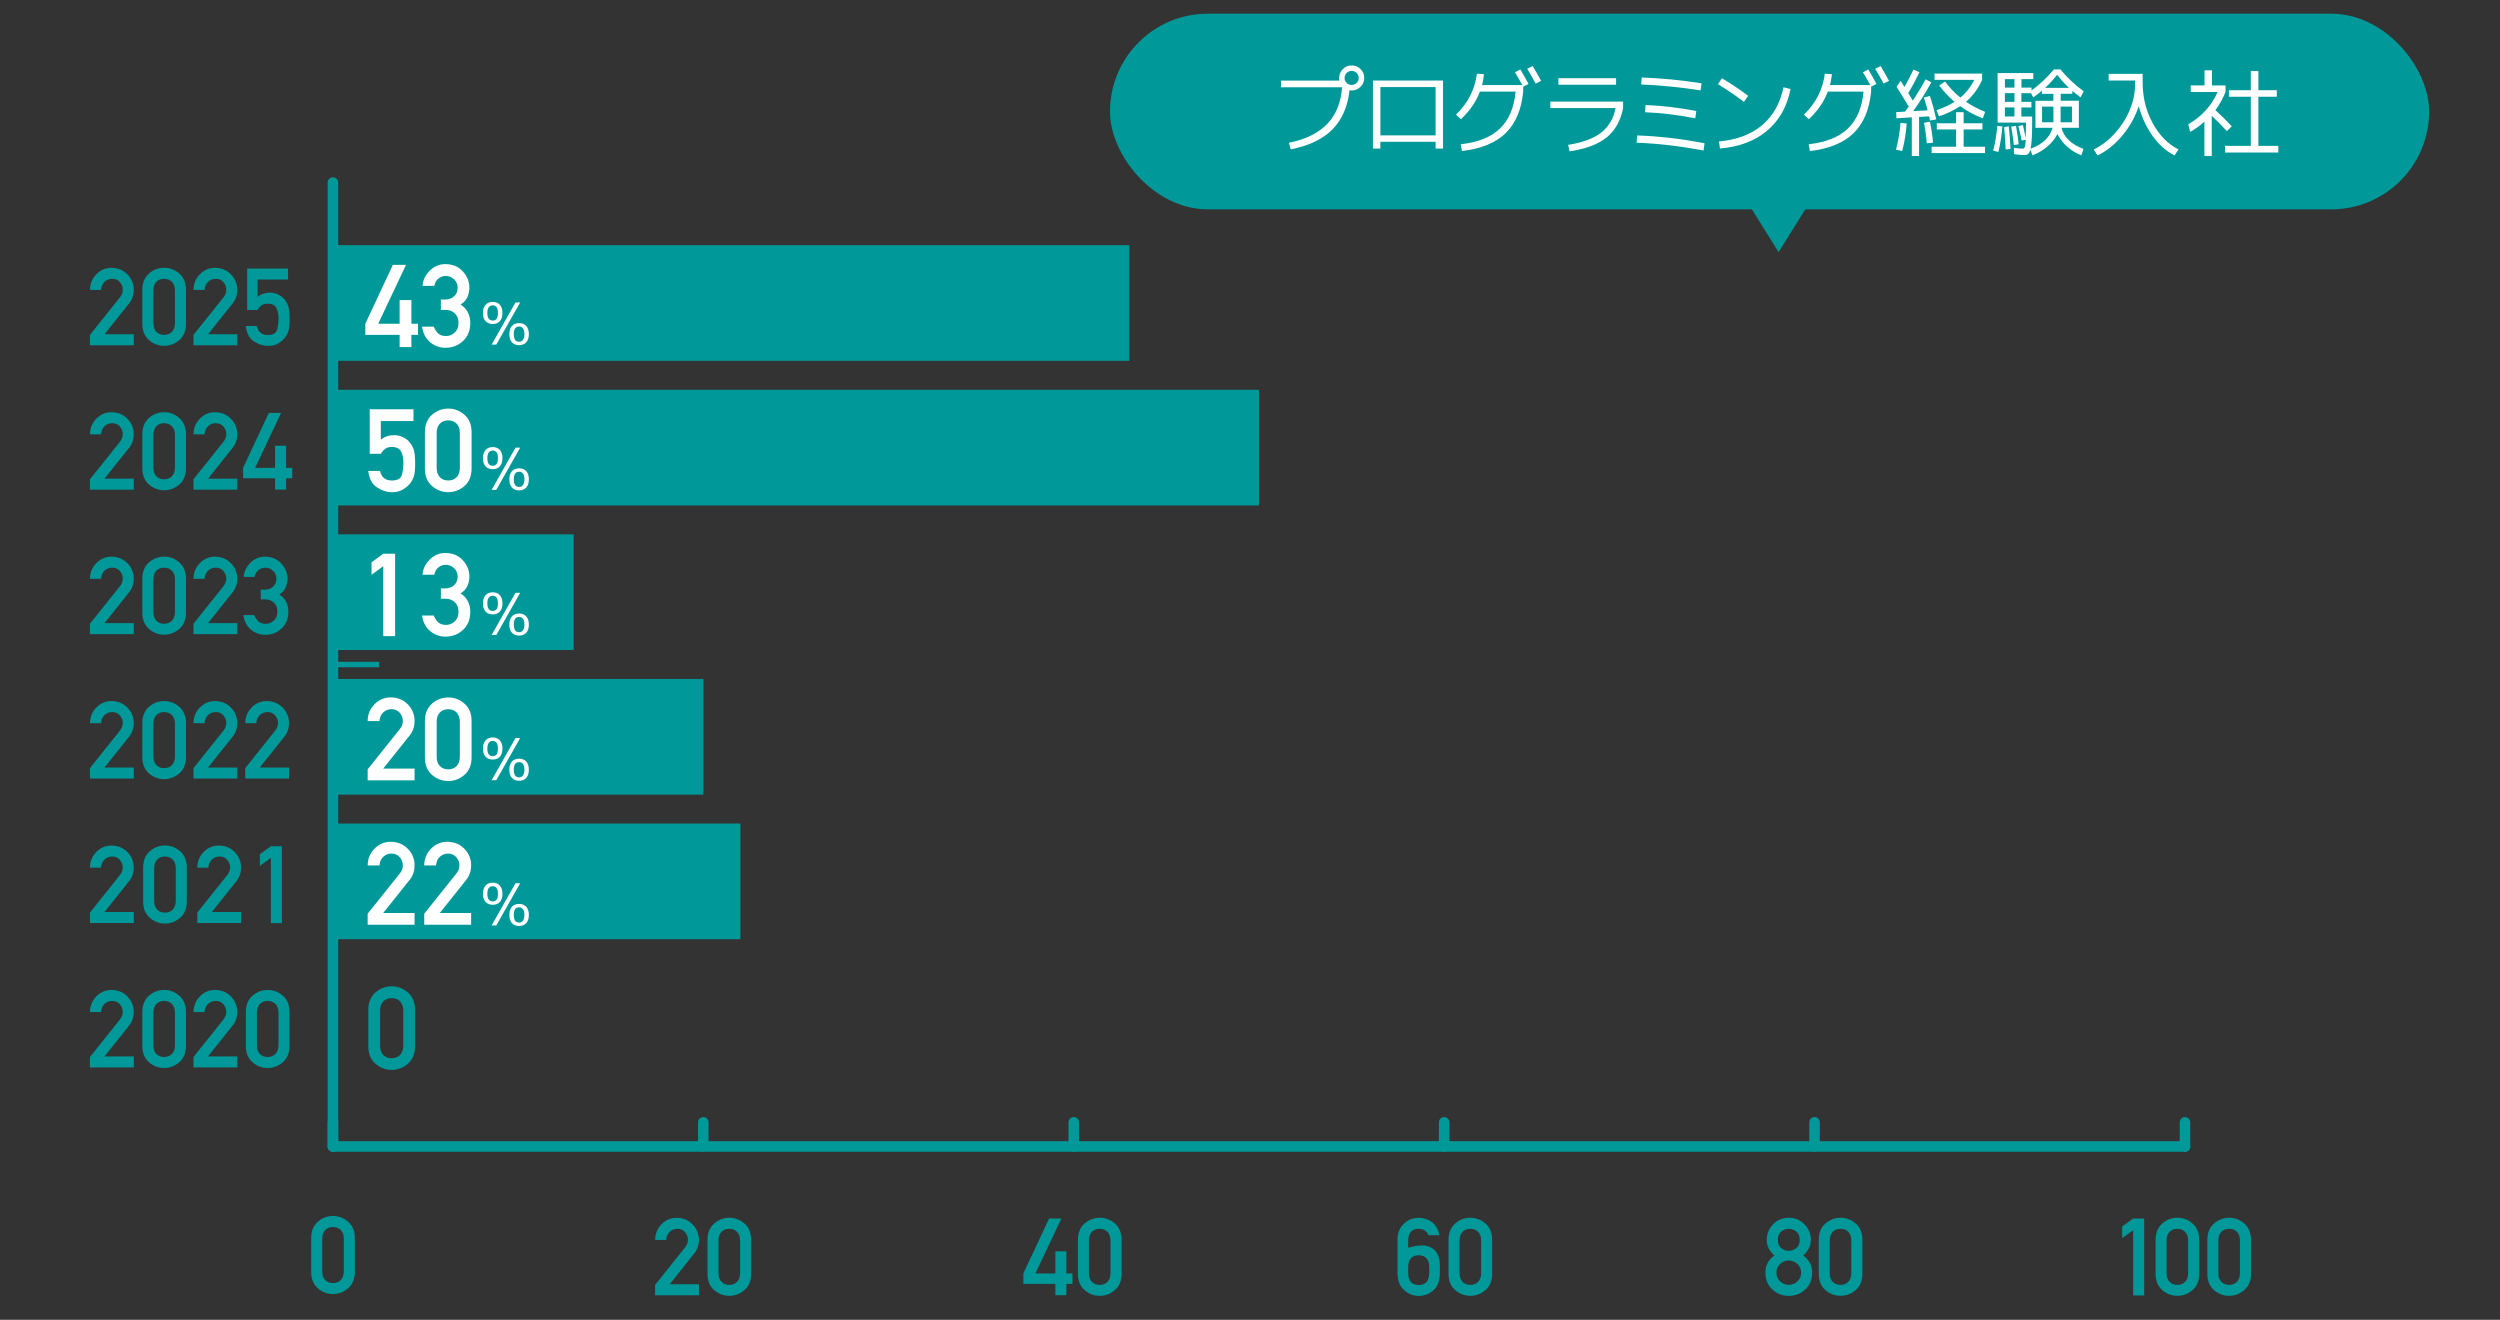 <?xml version="1.0" encoding="UTF-8"?><svg id="b" xmlns="http://www.w3.org/2000/svg" viewBox="0 0 460 242.84"><rect x="0" y="0" width="460" height="242.84" fill="#333333" stroke="none"/><g id="c"><rect x="204.24" y="2.52" width="242.72" height="36" rx="18" ry="18" fill="#009898"/><path d="M246.4,14.35c0-.63.23-1.17.68-1.63s.99-.68,1.63-.68,1.17.22,1.63.67.68.99.68,1.63-.23,1.18-.68,1.63-.99.68-1.63.68c-.11,0-.24-.01-.4-.04-.33,3.02-1.38,5.43-3.16,7.22s-4.33,3-7.66,3.65l-.33-1.21c3.08-.62,5.43-1.78,7.05-3.47s2.53-3.94,2.74-6.74h-11.25v-1.23h10.74c-.02-.11-.04-.26-.04-.47ZM249.62,15.25c.25-.25.38-.56.38-.91s-.13-.66-.38-.91-.56-.38-.92-.38-.67.13-.92.38-.38.56-.38.91.13.66.38.91.56.38.92.38.67-.13.92-.38Z" fill="#fff"/><path d="M252.62,14.82h12.9v12.52h-1.37v-1.25h-10.16v1.25h-1.37v-12.52ZM264.15,24.91v-8.89h-10.16v8.89h10.16Z" fill="#fff"/><path d="M278.76,13.29l.98-.51c.49.81,1,1.7,1.51,2.67l-.98.49v.91c-.32,3.3-1.39,5.85-3.22,7.64s-4.51,2.89-8.05,3.3l-.23-1.25c3.16-.34,5.57-1.3,7.22-2.89s2.61-3.85,2.88-6.79h-6.57c-.7,1.86-1.87,3.56-3.5,5.08l-.9-.84c2.2-2.13,3.49-4.65,3.85-7.54l1.3.09c-.08.76-.2,1.43-.35,2h7.4c-.42-.77-.87-1.56-1.35-2.36ZM281.01,12.66l1-.51c.54.89,1.05,1.8,1.55,2.72l-1,.51c-.53-1-1.04-1.9-1.55-2.72Z" fill="#fff"/><path d="M285.26,19.88v-1.18h13.39v1.18c-.46,2.33-1.46,4.13-3.02,5.4s-3.84,2.12-6.84,2.57l-.25-1.2c2.65-.41,4.67-1.16,6.06-2.24s2.29-2.59,2.67-4.53h-12.02ZM286.74,15.59v-1.2h10.62v1.2h-10.62Z" fill="#fff"/><path d="M301.14,26.26l.09-1.34c4.03.14,8.17.62,12.41,1.44l-.19,1.34c-4.31-.82-8.41-1.3-12.3-1.44ZM302.07,14.26c3.54.12,7.21.47,11.02,1.07l-.19,1.3c-3.81-.59-7.45-.95-10.93-1.09l.11-1.28ZM302.68,20.64l.11-1.32c3.09.13,6.21.5,9.33,1.11l-.19,1.34c-3.28-.63-6.36-1.01-9.25-1.12Z" fill="#fff"/><path d="M316.1,15.49l.74-1.09c1.64.97,3.25,2.05,4.82,3.23l-.77,1.11c-1.58-1.18-3.18-2.27-4.78-3.25ZM316.29,26.03c3.28-.3,5.93-1.3,7.94-3s3.32-4.02,3.93-6.97l1.3.32c-.63,3.21-2.06,5.76-4.29,7.65s-5.13,2.99-8.7,3.3l-.18-1.3Z" fill="#fff"/><path d="M342.78,13.29l.98-.51c.49.81,1,1.7,1.51,2.67l-.98.49v.91c-.32,3.3-1.39,5.85-3.22,7.64s-4.51,2.89-8.05,3.3l-.23-1.25c3.16-.34,5.57-1.3,7.22-2.89s2.61-3.85,2.88-6.79h-6.57c-.7,1.86-1.87,3.56-3.5,5.08l-.9-.84c2.2-2.13,3.49-4.65,3.85-7.54l1.3.09c-.08.76-.2,1.43-.35,2h7.4c-.42-.77-.87-1.56-1.35-2.36ZM345.03,12.66l1-.51c.54.89,1.05,1.8,1.55,2.72l-1,.51c-.53-1-1.04-1.9-1.55-2.72Z" fill="#fff"/><path d="M348.86,27.55c.43-1.65.71-3.3.83-4.94l1.14.11c-.13,1.79-.4,3.48-.83,5.06l-1.14-.23ZM353.99,17.95l1.11-.3c.48,1.44.87,2.88,1.16,4.32l-1.14.21c-.07-.34-.12-.6-.16-.77l-1.85.11v7.19h-1.34v-7.12l-2.83.18-.04-1.14,1.62-.09c.2-.27.43-.58.69-.93-.91-1.51-1.66-2.72-2.25-3.64l.76-1.09c.2.3.43.68.7,1.12.67-1.18,1.22-2.25,1.65-3.2l1.11.49c-.59,1.24-1.27,2.52-2.06,3.83.39.64.66,1.11.83,1.39.82-1.22,1.61-2.53,2.36-3.92l1.05.56c-1.01,1.85-2.12,3.62-3.32,5.29l2.64-.14c-.25-.94-.47-1.72-.69-2.36ZM355.68,26.26l-1.14.11c-.11-1.32-.28-2.58-.53-3.78l1.09-.19c.29,1.36.49,2.65.58,3.87ZM361.31,27h3.94v1.16h-9.83v-1.16h4.5v-3.18h-3.55v-1.14h3.55v-2.04h1.39v2.04h3.46v1.14h-3.46v3.18ZM356.82,15.72l1.07-.72c.79,1.09,1.72,2.07,2.81,2.95,1.04-.84,1.9-1.93,2.57-3.25h-7.31v-1.16h8.75v1.16c-.74,1.63-1.73,2.97-2.97,4.03,1.1.74,2.27,1.35,3.52,1.85l-.42,1.2c-1.5-.57-2.89-1.32-4.17-2.25-1.14.76-2.44,1.39-3.9,1.88l-.46-1.14c1.28-.43,2.38-.94,3.32-1.53-1.11-.96-2.05-1.96-2.81-3.01Z" fill="#fff"/><path d="M366.74,27.72c.38-1.45.63-2.98.77-4.57l.93.12c-.13,1.65-.38,3.22-.74,4.69l-.97-.25ZM382.51,18.55v4.97h-3.2c.46,1.76,1.81,3.05,4.06,3.88l-.42,1.18c-.98-.39-1.86-.93-2.62-1.62s-1.35-1.46-1.76-2.3c-.42.83-1.03,1.6-1.84,2.29s-1.72,1.24-2.75,1.63l-.4-1c-.11.36-.24.61-.4.75s-.38.2-.65.2c-.49,0-1.14-.05-1.95-.16l-.02-1.18c.67.11,1.22.16,1.65.16.15,0,.27-.11.35-.33s.14-.65.18-1.31l-.76.14c-.11-.6-.3-1.48-.6-2.65l.83-.19c.21.9.39,1.69.53,2.36.02-.91.04-1.85.04-2.81h-5.22v-9.11h6.57v1.11h-2.18v1.56h1.85v.53c1.5-1.1,2.88-2.4,4.13-3.88h1.18c1.24,1.51,2.67,2.85,4.29,4.03l-.58,1.12c-.46-.34-.96-.74-1.51-1.2v.54h-2.14v1.28h3.36ZM369.04,27.49c-.06-1.37-.15-2.74-.28-4.11l.86-.12c.16,1.46.27,2.85.32,4.15l-.9.09ZM370.66,16.12v-1.56h-1.76v1.56h1.76ZM370.66,17.14h-1.76v1.6h1.76v-1.6ZM370.66,19.76h-1.76v1.67h1.76v-1.67ZM370.55,26.69c-.07-.73-.23-1.86-.49-3.39l.88-.16c.26,1.41.42,2.54.49,3.41l-.88.14ZM377.67,23.52h-3.15v-4.97h3.3v-1.28h-2.11v-.58c-.45.39-.97.8-1.58,1.23l-.42-.77h-1.78v1.6h1.85v1.02h-1.85v1.67h1.99v1.02c0,2.44-.1,4.08-.3,4.92,2.23-.84,3.57-2.13,4.04-3.85ZM377.83,22.5v-2.88h-2.09v2.88h2.09ZM376.3,16.17h4.39c-.71-.67-1.44-1.47-2.18-2.41-.66.84-1.39,1.65-2.21,2.41ZM379.15,22.34v.16h2.09v-2.88h-2.09v2.72Z" fill="#fff"/><path d="M392.84,14.82h-4.85v-1.23h6.26v1.65c0,2.66.61,5.12,1.82,7.37s2.8,3.88,4.77,4.89l-.72,1.09c-1.5-.73-2.84-1.9-4.01-3.53s-2.03-3.47-2.58-5.52c-.66,1.97-1.66,3.77-3.02,5.4s-2.88,2.85-4.55,3.66l-.72-1.09c1.44-.71,2.74-1.71,3.9-2.99s2.07-2.69,2.72-4.24.98-3.06.98-4.55v-.9Z" fill="#fff"/><path d="M406.99,15.72h2.51v1.21c-.48,1.17-1.1,2.29-1.86,3.34,1.18,1.08,2.19,2.07,3.01,2.97l-.91.88c-1-1.08-1.92-2.02-2.78-2.81v7.4h-1.35v-6.33c-.76.7-1.63,1.34-2.62,1.9l-.35-1.41c2.51-1.46,4.31-3.45,5.4-5.94h-4.94v-1.21h2.53v-2.78h1.37v2.78ZM415.54,26.84h3.67v1.23h-9.81v-1.23h4.75v-9.04h-4.04v-1.2h4.04v-3.53h1.39v3.53h3.39v1.2h-3.39v9.04Z" fill="#fff"/><polygon points="332.96 37.26 327.26 46.4 321.56 37.26 332.96 37.26" fill="#009898"/><rect width="460" height="242.33" fill="none"/><rect x="61.26" y="45.11" width="146.54" height="21.28" fill="#009898"/><rect x="61.26" y="71.72" width="170.39" height="21.28" fill="#009898"/><rect x="61.26" y="98.32" width="44.3" height="21.28" fill="#009898"/><rect x="61.26" y="124.93" width="68.16" height="21.28" fill="#009898"/><rect x="61.26" y="151.53" width="74.97" height="21.28" fill="#009898"/><path d="M57.26,234.04v-6.23c0-1.3.41-2.3,1.22-3.01.81-.71,1.74-1.06,2.79-1.06s1.97.35,2.79,1.06c.82.71,1.23,1.71,1.23,3.01v6.23c0,1.3-.41,2.3-1.23,3-.82.7-1.75,1.06-2.79,1.06s-1.98-.35-2.79-1.06c-.81-.7-1.22-1.71-1.22-3ZM63.26,233.93v-6c0-.68-.18-1.21-.55-1.59-.37-.38-.84-.57-1.44-.57s-1.08.19-1.44.57c-.36.38-.54.91-.54,1.59v6c0,.68.18,1.22.54,1.59s.84.57,1.44.57,1.07-.19,1.44-.57c.36-.38.55-.91.55-1.59Z" fill="#009898"/><path d="M120.54,238.32v-1.9l5.52-6.91c.21-.27.35-.52.42-.75.06-.23.1-.45.1-.66,0-.49-.17-.95-.52-1.37s-.82-.63-1.42-.63c-.55,0-1.02.18-1.41.55-.39.37-.61.86-.65,1.5h-2.03c0-1.14.4-2.11,1.17-2.89.78-.79,1.7-1.18,2.76-1.18,1.18,0,2.16.4,2.94,1.19.78.79,1.18,1.75,1.18,2.86,0,.96-.28,1.78-.84,2.48l-4.54,5.7h5.39v2.02h-8.05Z" fill="#009898"/><path d="M130.18,234.37v-6.23c0-1.3.41-2.3,1.22-3.01.81-.71,1.74-1.06,2.79-1.06s1.97.35,2.79,1.06c.82.71,1.23,1.71,1.23,3.01v6.23c0,1.3-.41,2.3-1.23,3-.82.7-1.75,1.06-2.79,1.06s-1.98-.35-2.79-1.06c-.81-.7-1.22-1.71-1.22-3ZM136.18,234.26v-6c0-.68-.18-1.21-.55-1.59-.37-.38-.84-.57-1.44-.57s-1.08.19-1.44.57c-.36.38-.54.91-.54,1.59v6c0,.68.18,1.22.54,1.59s.84.57,1.44.57,1.07-.19,1.44-.57c.36-.38.55-.91.55-1.59Z" fill="#009898"/><path d="M188.3,236.23v-1.91l4.73-10.11h2.26l-4.78,10.11h3.68v-4.07h2.02v4.07h1.13v1.91h-1.13v2.09h-2.02v-2.09h-5.89Z" fill="#009898"/><path d="M198.34,234.37v-6.23c0-1.3.41-2.3,1.22-3.01.81-.71,1.74-1.06,2.79-1.06s1.97.35,2.79,1.06c.82.71,1.23,1.71,1.23,3.01v6.23c0,1.3-.41,2.3-1.23,3-.82.7-1.75,1.06-2.79,1.06s-1.98-.35-2.79-1.06c-.81-.7-1.22-1.71-1.22-3ZM204.33,234.26v-6c0-.68-.18-1.21-.55-1.59-.37-.38-.84-.57-1.44-.57s-1.08.19-1.44.57c-.36.38-.54.91-.54,1.59v6c0,.68.18,1.22.54,1.59s.84.57,1.44.57,1.07-.19,1.44-.57c.36-.38.55-.91.55-1.59Z" fill="#009898"/><path d="M257.14,234.4v-6.25c0-1.3.41-2.31,1.22-3.02.74-.7,1.63-1.05,2.67-1.05.92,0,1.75.27,2.48.81.69.55,1.14,1.35,1.35,2.39h-2.03c-.32-.78-.92-1.17-1.8-1.19-1.27.03-1.91.76-1.92,2.18v1.33c.93-.3,1.8-.44,2.62-.44.9,0,1.67.31,2.31.93.61.64.91,1.64.9,3v1.29c-.02,1.31-.41,2.32-1.17,3.01-.73.68-1.64,1.04-2.72,1.07-1.05-.03-1.94-.38-2.67-1.06-.81-.7-1.21-1.71-1.22-3.01ZM259.11,233.12v1.16c.02,1.44.66,2.16,1.93,2.17,1.25,0,1.89-.73,1.94-2.17v-1.16c-.04-1.41-.69-2.13-1.94-2.16-1.27.03-1.91.75-1.93,2.16Z" fill="#009898"/><path d="M266.53,234.37v-6.23c0-1.3.41-2.3,1.22-3.01.81-.71,1.74-1.06,2.79-1.06s1.97.35,2.79,1.06c.82.71,1.23,1.71,1.23,3.01v6.23c0,1.3-.41,2.3-1.23,3-.82.7-1.75,1.06-2.79,1.06s-1.98-.35-2.79-1.06c-.81-.7-1.22-1.71-1.22-3ZM272.53,234.26v-6c0-.68-.18-1.21-.55-1.59-.37-.38-.84-.57-1.44-.57s-1.08.19-1.44.57c-.36.38-.54.91-.54,1.59v6c0,.68.18,1.22.54,1.59s.84.57,1.44.57,1.07-.19,1.44-.57c.36-.38.55-.91.55-1.59Z" fill="#009898"/><path d="M324.83,234.2c0-1.38.56-2.43,1.67-3.18-.42-.37-.76-.79-1.02-1.25-.26-.46-.39-.99-.39-1.61,0-1.14.39-2.1,1.17-2.9s1.74-1.19,2.88-1.19,2.1.4,2.88,1.19c.78.79,1.17,1.76,1.17,2.9,0,.62-.13,1.16-.4,1.61-.27.46-.6.87-1.01,1.25,1.1.75,1.66,1.81,1.66,3.18,0,1.25-.42,2.27-1.27,3.06-.85.78-1.86,1.18-3.03,1.18s-2.19-.39-3.03-1.18c-.85-.79-1.27-1.8-1.27-3.06ZM326.86,234.18c0,.65.23,1.18.68,1.6.46.42.99.63,1.59.63s1.13-.21,1.59-.63c.46-.42.69-.96.69-1.6s-.23-1.18-.69-1.61c-.46-.43-.99-.64-1.59-.64s-1.14.21-1.59.64c-.46.43-.68.96-.68,1.61ZM327.11,228.13c0,.67.21,1.17.62,1.51.42.34.88.51,1.4.51s.98-.17,1.4-.51c.42-.34.62-.85.62-1.51s-.21-1.16-.62-1.51c-.42-.35-.88-.52-1.4-.52s-.98.17-1.4.52-.62.85-.62,1.51Z" fill="#009898"/><path d="M334.65,234.37v-6.23c0-1.3.41-2.3,1.22-3.01.81-.71,1.74-1.06,2.79-1.06s1.97.35,2.79,1.06c.82.71,1.23,1.71,1.23,3.01v6.23c0,1.3-.41,2.3-1.23,3-.82.7-1.75,1.06-2.79,1.06s-1.98-.35-2.79-1.06c-.81-.7-1.22-1.71-1.22-3ZM340.64,234.26v-6c0-.68-.18-1.21-.55-1.59-.37-.38-.84-.57-1.44-.57s-1.08.19-1.44.57c-.36.38-.54.91-.54,1.59v6c0,.68.18,1.22.54,1.59s.84.57,1.44.57,1.07-.19,1.44-.57c.36-.38.55-.91.55-1.59Z" fill="#009898"/><path d="M392.5,238.35v-12l-2.02,1.47v-2.15l2.02-1.46h2.03v14.15h-2.03Z" fill="#009898"/><path d="M396.63,234.37v-6.23c0-1.3.41-2.3,1.22-3.01.81-.71,1.74-1.06,2.79-1.06s1.97.35,2.79,1.06c.82.71,1.23,1.71,1.23,3.01v6.23c0,1.3-.41,2.3-1.23,3-.82.7-1.75,1.06-2.79,1.06s-1.98-.35-2.79-1.06c-.81-.7-1.22-1.71-1.22-3ZM402.62,234.26v-6c0-.68-.18-1.21-.55-1.59-.37-.38-.84-.57-1.44-.57s-1.08.19-1.44.57c-.36.38-.54.91-.54,1.59v6c0,.68.18,1.22.54,1.59s.84.57,1.44.57,1.07-.19,1.44-.57c.36-.38.55-.91.55-1.59Z" fill="#009898"/><path d="M406.15,234.37v-6.23c0-1.3.41-2.3,1.22-3.01.81-.71,1.74-1.06,2.79-1.06s1.97.35,2.79,1.06c.82.71,1.23,1.71,1.23,3.01v6.23c0,1.3-.41,2.3-1.23,3-.82.7-1.75,1.06-2.79,1.06s-1.98-.35-2.79-1.06c-.81-.7-1.22-1.71-1.22-3ZM412.15,234.26v-6c0-.68-.18-1.21-.55-1.59-.37-.38-.84-.57-1.44-.57s-1.08.19-1.44.57c-.36.38-.54.91-.54,1.59v6c0,.68.18,1.22.54,1.59s.84.57,1.44.57,1.07-.19,1.44-.57c.36-.38.55-.91.55-1.59Z" fill="#009898"/><line x1="61.26" y1="210.95" x2="402.04" y2="210.95" fill="none" stroke="#009898" stroke-linecap="round" stroke-linejoin="round" stroke-width="1.94"/><line x1="61.26" y1="210.95" x2="61.26" y2="206.51" fill="none" stroke="#009898" stroke-linecap="round" stroke-linejoin="round" stroke-width="1.94"/><line x1="129.41" y1="210.95" x2="129.41" y2="206.51" fill="none" stroke="#009898" stroke-linecap="round" stroke-linejoin="round" stroke-width="1.94"/><line x1="197.57" y1="210.95" x2="197.57" y2="206.51" fill="none" stroke="#009898" stroke-linecap="round" stroke-linejoin="round" stroke-width="1.94"/><line x1="265.73" y1="210.95" x2="265.73" y2="206.51" fill="none" stroke="#009898" stroke-linecap="round" stroke-linejoin="round" stroke-width="1.94"/><line x1="333.88" y1="210.95" x2="333.88" y2="206.51" fill="none" stroke="#009898" stroke-linecap="round" stroke-linejoin="round" stroke-width="1.94"/><line x1="402.04" y1="210.95" x2="402.04" y2="206.51" fill="none" stroke="#009898" stroke-linecap="round" stroke-linejoin="round" stroke-width="1.94"/><line x1="61.26" y1="210.95" x2="61.26" y2="33.59" fill="none" stroke="#009898" stroke-linecap="round" stroke-linejoin="round" stroke-width="1.94"/><line x1="61.26" y1="122.27" x2="69.78" y2="122.27" fill="none" stroke="#009898" stroke-miterlimit="10"/><rect x="15.9" y="47.92" width="38.1" height="159.21" fill="none"/><path d="M16.55,63.52v-1.9l5.52-6.91c.21-.27.35-.52.42-.75.06-.23.1-.45.1-.66,0-.49-.17-.95-.52-1.37s-.82-.63-1.42-.63c-.55,0-1.02.18-1.41.55-.39.37-.61.86-.65,1.5h-2.03c0-1.14.4-2.11,1.17-2.89.78-.79,1.7-1.18,2.76-1.18,1.18,0,2.16.4,2.94,1.19.78.79,1.18,1.75,1.18,2.86,0,.96-.28,1.78-.84,2.48l-4.54,5.7h5.39v2.02h-8.05Z" fill="#009898"/><path d="M26.19,59.57v-6.23c0-1.3.41-2.3,1.22-3.01.81-.71,1.74-1.06,2.79-1.06s1.97.35,2.79,1.06c.82.71,1.23,1.71,1.23,3.01v6.23c0,1.3-.41,2.3-1.23,3-.82.7-1.75,1.06-2.79,1.06s-1.98-.35-2.79-1.06c-.81-.7-1.22-1.71-1.22-3ZM32.19,59.46v-6c0-.68-.18-1.21-.55-1.59-.37-.38-.84-.57-1.44-.57s-1.08.19-1.44.57c-.36.38-.54.91-.54,1.59v6c0,.68.18,1.22.54,1.59s.84.57,1.44.57,1.07-.19,1.44-.57c.36-.38.55-.91.55-1.59Z" fill="#009898"/><path d="M35.6,63.52v-1.9l5.52-6.91c.21-.27.35-.52.42-.75.06-.23.1-.45.1-.66,0-.49-.17-.95-.52-1.37s-.82-.63-1.42-.63c-.55,0-1.02.18-1.41.55-.39.37-.61.86-.65,1.5h-2.03c0-1.14.4-2.11,1.17-2.89.78-.79,1.7-1.18,2.76-1.18,1.18,0,2.16.4,2.94,1.19.78.79,1.18,1.75,1.18,2.86,0,.96-.28,1.78-.84,2.48l-4.54,5.7h5.39v2.02h-8.05Z" fill="#009898"/><path d="M45.48,57.04v-7.63h7.52v2.02h-5.61v3.19c.65-.52,1.4-.77,2.26-.77.54,0,1.03.1,1.47.31s.79.45,1.05.73c.39.42.67.88.85,1.37s.27,1.33.27,2.5c0,.95-.07,1.66-.21,2.12-.14.46-.36.89-.66,1.27-.29.37-.7.71-1.22,1.03-.52.32-1.14.47-1.84.47-.91,0-1.79-.28-2.64-.84-.85-.56-1.34-1.5-1.49-2.82h2.02c.24,1.1.91,1.65,2.02,1.65.99,0,1.57-.34,1.73-1.02.17-.68.25-1.35.25-2.02,0-.78-.13-1.43-.4-1.95s-.81-.78-1.65-.78c-.78,0-1.39.39-1.82,1.17h-1.91Z" fill="#009898"/><path d="M16.55,90.09v-1.9l5.52-6.91c.21-.27.35-.52.42-.75.06-.23.1-.45.1-.66,0-.49-.17-.95-.52-1.37s-.82-.63-1.42-.63c-.55,0-1.02.18-1.41.55-.39.37-.61.86-.65,1.5h-2.03c0-1.14.4-2.11,1.17-2.89.78-.79,1.7-1.18,2.76-1.18,1.18,0,2.16.4,2.94,1.19.78.79,1.18,1.75,1.18,2.86,0,.96-.28,1.78-.84,2.48l-4.54,5.7h5.39v2.02h-8.05Z" fill="#009898"/><path d="M26.19,86.15v-6.23c0-1.3.41-2.3,1.22-3.01.81-.71,1.74-1.06,2.79-1.06s1.97.35,2.79,1.06c.82.71,1.23,1.71,1.23,3.01v6.23c0,1.3-.41,2.3-1.23,3-.82.7-1.75,1.06-2.79,1.06s-1.98-.35-2.79-1.06c-.81-.7-1.22-1.71-1.22-3ZM32.19,86.03v-6c0-.68-.18-1.21-.55-1.59-.37-.38-.84-.57-1.44-.57s-1.08.19-1.44.57c-.36.38-.54.91-.54,1.59v6c0,.68.18,1.22.54,1.59s.84.57,1.44.57,1.07-.19,1.44-.57c.36-.38.55-.91.55-1.59Z" fill="#009898"/><path d="M35.6,90.09v-1.9l5.52-6.91c.21-.27.35-.52.42-.75.06-.23.1-.45.1-.66,0-.49-.17-.95-.52-1.37s-.82-.63-1.42-.63c-.55,0-1.02.18-1.41.55-.39.37-.61.86-.65,1.5h-2.03c0-1.14.4-2.11,1.17-2.89.78-.79,1.7-1.18,2.76-1.18,1.18,0,2.16.4,2.94,1.19.78.79,1.18,1.75,1.18,2.86,0,.96-.28,1.78-.84,2.48l-4.54,5.7h5.39v2.02h-8.05Z" fill="#009898"/><path d="M44.73,88v-1.91l4.73-10.11h2.26l-4.78,10.11h3.68v-4.07h2.02v4.07h1.13v1.91h-1.13v2.09h-2.02v-2.09h-5.89Z" fill="#009898"/><path d="M16.55,116.67v-1.9l5.52-6.91c.21-.27.35-.52.42-.75.06-.23.1-.45.1-.66,0-.49-.17-.95-.52-1.37s-.82-.63-1.42-.63c-.55,0-1.02.18-1.41.55-.39.37-.61.86-.65,1.5h-2.03c0-1.14.4-2.11,1.17-2.89.78-.79,1.7-1.18,2.76-1.18,1.18,0,2.16.4,2.94,1.19.78.79,1.18,1.75,1.18,2.86,0,.96-.28,1.78-.84,2.48l-4.54,5.7h5.39v2.02h-8.05Z" fill="#009898"/><path d="M26.19,112.72v-6.23c0-1.3.41-2.3,1.22-3.01.81-.71,1.74-1.06,2.79-1.06s1.97.35,2.79,1.06c.82.71,1.23,1.71,1.23,3.01v6.23c0,1.3-.41,2.3-1.23,3-.82.7-1.75,1.06-2.79,1.06s-1.98-.35-2.79-1.06c-.81-.7-1.22-1.71-1.22-3ZM32.19,112.61v-6c0-.68-.18-1.21-.55-1.59-.37-.38-.84-.57-1.44-.57s-1.08.19-1.44.57c-.36.38-.54.91-.54,1.59v6c0,.68.18,1.22.54,1.59s.84.57,1.44.57,1.07-.19,1.44-.57c.36-.38.55-.91.55-1.59Z" fill="#009898"/><path d="M35.6,116.67v-1.9l5.52-6.91c.21-.27.35-.52.42-.75.06-.23.1-.45.1-.66,0-.49-.17-.95-.52-1.37s-.82-.63-1.42-.63c-.55,0-1.02.18-1.41.55-.39.37-.61.86-.65,1.5h-2.03c0-1.14.4-2.11,1.17-2.89.78-.79,1.7-1.18,2.76-1.18,1.18,0,2.16.4,2.94,1.19.78.79,1.18,1.75,1.18,2.86,0,.96-.28,1.78-.84,2.48l-4.54,5.7h5.39v2.02h-8.05Z" fill="#009898"/><path d="M47.98,110.28v-1.78h.7c.67,0,1.2-.19,1.59-.57.39-.38.59-.86.59-1.44s-.2-1.06-.61-1.45c-.41-.39-.89-.59-1.45-.59-.43,0-.83.14-1.21.43-.38.28-.63.71-.74,1.28h-2.02c.08-.99.49-1.86,1.25-2.61s1.64-1.12,2.65-1.12c1.26,0,2.27.42,3.03,1.25.76.83,1.14,1.76,1.14,2.79,0,.54-.11,1.07-.32,1.58-.21.51-.61.96-1.19,1.33.59.38,1.02.85,1.28,1.41s.39,1.12.39,1.69c0,1.32-.41,2.37-1.24,3.15-.83.78-1.84,1.17-3.04,1.17-.96,0-1.82-.31-2.58-.93-.77-.62-1.24-1.52-1.43-2.7h2.02c.19.48.44.87.76,1.17s.77.44,1.35.44,1.06-.2,1.49-.6.65-.94.65-1.64-.21-1.25-.64-1.65-.94-.6-1.54-.6h-.85Z" fill="#009898"/><path d="M16.55,143.24v-1.9l5.52-6.91c.21-.27.35-.52.42-.75.06-.23.1-.45.1-.66,0-.49-.17-.95-.52-1.37s-.82-.63-1.42-.63c-.55,0-1.02.18-1.41.55-.39.37-.61.86-.65,1.5h-2.03c0-1.14.4-2.11,1.17-2.89.78-.79,1.7-1.18,2.76-1.18,1.18,0,2.16.4,2.94,1.19.78.79,1.18,1.75,1.18,2.86,0,.96-.28,1.78-.84,2.48l-4.54,5.7h5.39v2.02h-8.05Z" fill="#009898"/><path d="M26.19,139.3v-6.23c0-1.3.41-2.3,1.22-3.01.81-.71,1.74-1.06,2.79-1.06s1.97.35,2.79,1.06c.82.71,1.23,1.71,1.23,3.01v6.23c0,1.3-.41,2.3-1.23,3-.82.7-1.75,1.06-2.79,1.06s-1.98-.35-2.79-1.06c-.81-.7-1.22-1.71-1.22-3ZM32.19,139.18v-6c0-.68-.18-1.21-.55-1.59-.37-.38-.84-.57-1.44-.57s-1.08.19-1.44.57c-.36.38-.54.91-.54,1.59v6c0,.68.18,1.22.54,1.59s.84.57,1.44.57,1.07-.19,1.44-.57c.36-.38.55-.91.55-1.59Z" fill="#009898"/><path d="M35.6,143.24v-1.9l5.52-6.91c.21-.27.35-.52.42-.75.06-.23.1-.45.1-.66,0-.49-.17-.95-.52-1.37s-.82-.63-1.42-.63c-.55,0-1.02.18-1.41.55-.39.37-.61.86-.65,1.5h-2.03c0-1.14.4-2.11,1.17-2.89.78-.79,1.7-1.18,2.76-1.18,1.18,0,2.16.4,2.94,1.19.78.79,1.18,1.75,1.18,2.86,0,.96-.28,1.78-.84,2.48l-4.54,5.7h5.39v2.02h-8.05Z" fill="#009898"/><path d="M45.12,143.24v-1.9l5.52-6.91c.21-.27.35-.52.42-.75.06-.23.1-.45.1-.66,0-.49-.17-.95-.52-1.37s-.82-.63-1.42-.63c-.55,0-1.02.18-1.41.55-.39.37-.61.86-.65,1.5h-2.03c0-1.14.4-2.11,1.17-2.89.78-.79,1.7-1.18,2.76-1.18,1.18,0,2.16.4,2.94,1.19.78.79,1.18,1.75,1.18,2.86,0,.96-.28,1.78-.84,2.48l-4.54,5.7h5.39v2.02h-8.05Z" fill="#009898"/><path d="M16.55,169.82v-1.9l5.52-6.91c.21-.27.35-.52.42-.75.06-.23.1-.45.1-.66,0-.49-.17-.95-.52-1.37s-.82-.63-1.42-.63c-.55,0-1.02.18-1.41.55-.39.37-.61.86-.65,1.5h-2.03c0-1.14.4-2.11,1.17-2.89.78-.79,1.7-1.18,2.76-1.18,1.18,0,2.16.4,2.94,1.19.78.79,1.18,1.75,1.18,2.86,0,.96-.28,1.78-.84,2.48l-4.54,5.7h5.39v2.02h-8.05Z" fill="#009898"/><path d="M26.34,165.87v-6.23c0-1.3.41-2.3,1.22-3.01.81-.71,1.74-1.06,2.79-1.06s1.97.35,2.79,1.06c.82.71,1.23,1.71,1.23,3.01v6.23c0,1.3-.41,2.3-1.23,3-.82.7-1.75,1.06-2.79,1.06s-1.98-.35-2.79-1.06c-.81-.7-1.22-1.71-1.22-3ZM32.34,165.76v-6c0-.68-.18-1.21-.55-1.59-.37-.38-.84-.57-1.44-.57s-1.08.19-1.44.57c-.36.38-.54.91-.54,1.59v6c0,.68.18,1.22.54,1.59s.84.57,1.44.57,1.07-.19,1.44-.57c.36-.38.55-.91.55-1.59Z" fill="#009898"/><path d="M36.3,169.82v-1.9l5.52-6.91c.21-.27.35-.52.42-.75.06-.23.1-.45.1-.66,0-.49-.17-.95-.52-1.37s-.82-.63-1.42-.63c-.55,0-1.02.18-1.41.55-.39.37-.61.86-.65,1.5h-2.03c0-1.14.4-2.11,1.17-2.89.78-.79,1.7-1.18,2.76-1.18,1.18,0,2.16.4,2.94,1.19.78.79,1.18,1.75,1.18,2.86,0,.96-.28,1.78-.84,2.48l-4.54,5.7h5.39v2.02h-8.05Z" fill="#009898"/><path d="M49.84,169.85v-12l-2.02,1.47v-2.15l2.02-1.46h2.03v14.15h-2.03Z" fill="#009898"/><path d="M16.55,196.39v-1.9l5.52-6.91c.21-.27.35-.52.42-.75.06-.23.1-.45.1-.66,0-.49-.17-.95-.52-1.37s-.82-.63-1.42-.63c-.55,0-1.02.18-1.41.55-.39.37-.61.86-.65,1.5h-2.03c0-1.14.4-2.11,1.17-2.89.78-.79,1.7-1.18,2.76-1.18,1.18,0,2.16.4,2.94,1.19.78.79,1.18,1.75,1.18,2.86,0,.96-.28,1.78-.84,2.48l-4.54,5.7h5.39v2.02h-8.05Z" fill="#009898"/><path d="M26.19,192.45v-6.23c0-1.3.41-2.3,1.22-3.01.81-.71,1.74-1.06,2.79-1.06s1.97.35,2.79,1.06c.82.71,1.23,1.71,1.23,3.01v6.23c0,1.3-.41,2.3-1.23,3-.82.7-1.75,1.06-2.79,1.06s-1.98-.35-2.79-1.06c-.81-.7-1.22-1.71-1.22-3ZM32.19,192.33v-6c0-.68-.18-1.21-.55-1.59-.37-.38-.84-.57-1.44-.57s-1.08.19-1.44.57c-.36.38-.54.91-.54,1.59v6c0,.68.18,1.22.54,1.59s.84.57,1.44.57,1.07-.19,1.44-.57c.36-.38.55-.91.55-1.59Z" fill="#009898"/><path d="M35.6,196.39v-1.9l5.52-6.91c.21-.27.35-.52.42-.75.06-.23.1-.45.1-.66,0-.49-.17-.95-.52-1.37s-.82-.63-1.42-.63c-.55,0-1.02.18-1.41.55-.39.37-.61.86-.65,1.5h-2.03c0-1.14.4-2.11,1.17-2.89.78-.79,1.7-1.18,2.76-1.18,1.18,0,2.16.4,2.94,1.19.78.79,1.18,1.75,1.18,2.86,0,.96-.28,1.78-.84,2.48l-4.54,5.7h5.39v2.02h-8.05Z" fill="#009898"/><path d="M45.24,192.45v-6.23c0-1.3.41-2.3,1.22-3.01.81-.71,1.74-1.06,2.79-1.06s1.97.35,2.79,1.06c.82.71,1.23,1.71,1.23,3.01v6.23c0,1.3-.41,2.3-1.23,3-.82.7-1.75,1.06-2.79,1.06s-1.98-.35-2.79-1.06c-.81-.7-1.22-1.71-1.22-3ZM51.24,192.33v-6c0-.68-.18-1.21-.55-1.59-.37-.38-.84-.57-1.44-.57s-1.08.19-1.44.57c-.36.38-.54.91-.54,1.59v6c0,.68.18,1.22.54,1.59s.84.57,1.44.57,1.07-.19,1.44-.57c.36-.38.55-.91.55-1.59Z" fill="#009898"/><rect x="66.95" y="45.43" width="20.61" height="154.41" fill="none"/><path d="M67.22,61.62v-2.05l5.07-10.84h2.42l-5.12,10.84h3.94v-4.36h2.17v4.36h1.21v2.05h-1.21v2.24h-2.17v-2.24h-6.31Z" fill="#fff"/><path d="M81.12,57.02v-1.91h.75c.72,0,1.29-.2,1.71-.61.42-.41.63-.92.63-1.54s-.22-1.13-.65-1.56c-.44-.42-.96-.63-1.56-.63-.46,0-.89.15-1.3.46s-.67.76-.79,1.37h-2.17c.08-1.07.53-2,1.34-2.8.81-.8,1.75-1.2,2.83-1.2,1.35,0,2.43.44,3.24,1.33.81.89,1.22,1.88,1.22,2.98,0,.58-.11,1.15-.34,1.7-.23.55-.65,1.03-1.28,1.43.64.41,1.09.91,1.37,1.51.28.59.42,1.2.42,1.81,0,1.41-.44,2.54-1.33,3.37-.89.84-1.97,1.26-3.26,1.26-1.02,0-1.95-.33-2.77-.99-.82-.66-1.33-1.62-1.53-2.89h2.17c.2.52.47.94.81,1.25.34.31.82.47,1.44.47s1.13-.21,1.6-.64c.46-.42.7-1.01.7-1.76s-.23-1.34-.69-1.77c-.46-.43-1.01-.64-1.65-.64h-.91Z" fill="#fff"/><path d="M68.03,83.49v-8.18h8.05v2.17h-6.01v3.42c.69-.55,1.5-.83,2.42-.83.58,0,1.1.11,1.57.33.47.22.85.48,1.13.78.42.45.72.94.91,1.47s.29,1.42.29,2.67c0,1.02-.08,1.77-.22,2.27-.15.49-.39.95-.71,1.37-.31.39-.75.76-1.31,1.1-.56.34-1.22.51-1.97.51-.98,0-1.92-.3-2.82-.9-.91-.6-1.44-1.61-1.6-3.02h2.17c.26,1.18.98,1.76,2.17,1.76,1.06,0,1.68-.36,1.86-1.09.18-.73.27-1.45.27-2.16,0-.84-.14-1.53-.43-2.09-.28-.55-.87-.83-1.76-.83-.84,0-1.49.42-1.95,1.26h-2.04Z" fill="#fff"/><path d="M78.18,86.21v-6.67c0-1.39.44-2.46,1.31-3.22s1.87-1.14,2.99-1.14,2.11.38,2.98,1.14c.88.76,1.31,1.83,1.31,3.22v6.67c0,1.39-.44,2.46-1.31,3.22-.88.75-1.87,1.13-2.98,1.13s-2.12-.38-2.99-1.13c-.87-.75-1.31-1.83-1.31-3.22ZM84.61,86.09v-6.43c0-.73-.2-1.29-.59-1.7-.39-.41-.91-.61-1.54-.61s-1.16.2-1.55.61c-.39.41-.58.98-.58,1.7v6.43c0,.73.19,1.3.58,1.71.39.41.9.61,1.55.61s1.15-.2,1.54-.61c.39-.4.59-.97.59-1.71Z" fill="#fff"/><path d="M70.52,117.04v-12.86l-2.16,1.58v-2.3l2.16-1.57h2.18v15.16h-2.18Z" fill="#fff"/><path d="M81.12,110.17v-1.91h.75c.72,0,1.29-.2,1.71-.61.42-.41.63-.92.63-1.54s-.22-1.13-.65-1.56c-.44-.42-.96-.63-1.56-.63-.46,0-.89.15-1.3.46s-.67.76-.79,1.37h-2.17c.08-1.07.53-2,1.34-2.8.81-.8,1.75-1.2,2.83-1.2,1.35,0,2.43.44,3.24,1.33.81.89,1.22,1.88,1.22,2.98,0,.58-.11,1.15-.34,1.7-.23.55-.65,1.03-1.28,1.43.64.41,1.09.91,1.37,1.51.28.59.42,1.2.42,1.81,0,1.41-.44,2.54-1.33,3.37-.89.84-1.97,1.26-3.26,1.26-1.02,0-1.95-.33-2.77-.99-.82-.66-1.33-1.62-1.53-2.89h2.17c.2.52.47.94.81,1.25.34.31.82.47,1.44.47s1.13-.21,1.6-.64c.46-.42.7-1.01.7-1.76s-.23-1.34-.69-1.77c-.46-.43-1.01-.64-1.65-.64h-.91Z" fill="#fff"/><path d="M67.65,143.59v-2.04l5.92-7.4c.23-.29.38-.56.45-.8s.1-.48.1-.71c0-.53-.19-1.02-.56-1.47-.37-.45-.88-.68-1.53-.68-.59,0-1.09.2-1.51.59-.42.39-.65.93-.7,1.6h-2.17c0-1.22.43-2.26,1.26-3.1.83-.84,1.82-1.26,2.96-1.26,1.26,0,2.31.42,3.15,1.27s1.26,1.87,1.26,3.07c0,1.02-.3,1.91-.9,2.66l-4.87,6.1h5.77v2.16h-8.63Z" fill="#fff"/><path d="M78.18,139.36v-6.67c0-1.39.44-2.46,1.31-3.22s1.87-1.14,2.99-1.14,2.11.38,2.98,1.14c.88.76,1.31,1.83,1.31,3.22v6.67c0,1.39-.44,2.46-1.31,3.22-.88.75-1.87,1.13-2.98,1.13s-2.12-.38-2.99-1.13c-.87-.75-1.31-1.83-1.31-3.22ZM84.61,139.24v-6.43c0-.73-.2-1.29-.59-1.7-.39-.41-.91-.61-1.54-.61s-1.16.2-1.55.61c-.39.41-.58.98-.58,1.7v6.43c0,.73.19,1.3.58,1.71.39.41.9.61,1.55.61s1.15-.2,1.54-.61c.39-.4.59-.97.59-1.71Z" fill="#fff"/><path d="M67.65,170.16v-2.04l5.92-7.4c.23-.29.38-.56.45-.8s.1-.48.1-.71c0-.53-.19-1.02-.56-1.47-.37-.45-.88-.68-1.53-.68-.59,0-1.09.2-1.51.59-.42.39-.65.93-.7,1.6h-2.17c0-1.22.43-2.26,1.26-3.1.83-.84,1.82-1.26,2.96-1.26,1.26,0,2.31.42,3.15,1.27s1.26,1.87,1.26,3.07c0,1.02-.3,1.91-.9,2.66l-4.87,6.1h5.77v2.16h-8.63Z" fill="#fff"/><path d="M78.06,170.16v-2.04l5.92-7.4c.23-.29.38-.56.45-.8s.1-.48.1-.71c0-.53-.19-1.02-.56-1.47-.37-.45-.88-.68-1.53-.68-.59,0-1.09.2-1.51.59-.42.39-.65.93-.7,1.6h-2.17c0-1.22.43-2.26,1.26-3.1.83-.84,1.82-1.26,2.96-1.26,1.26,0,2.31.42,3.15,1.27s1.26,1.87,1.26,3.07c0,1.02-.3,1.91-.9,2.66l-4.87,6.1h5.77v2.16h-8.63Z" fill="#fff"/><path d="M67.77,192.51v-6.67c0-1.39.44-2.46,1.31-3.22s1.87-1.14,2.99-1.14,2.11.38,2.98,1.14c.88.76,1.31,1.83,1.31,3.22v6.67c0,1.39-.44,2.46-1.31,3.22-.88.75-1.87,1.13-2.98,1.13s-2.12-.38-2.99-1.13c-.87-.75-1.31-1.83-1.31-3.22ZM74.2,192.39v-6.43c0-.73-.2-1.29-.59-1.7-.39-.41-.91-.61-1.54-.61s-1.16.2-1.55.61c-.39.41-.58.98-.58,1.7v6.43c0,.73.19,1.3.58,1.71.39.41.9.61,1.55.61s1.15-.2,1.54-.61c.39-.4.59-.97.59-1.71Z" fill="#009898"/><rect x="88.16" y="54.27" width="15.42" height="148.3" fill="none"/><path d="M91.98,59.09c-.31.35-.75.53-1.32.53s-1-.18-1.32-.53c-.32-.35-.48-.85-.48-1.49s.16-1.15.48-1.51c.32-.36.76-.54,1.32-.54s1,.18,1.32.54c.32.36.47.86.47,1.51s-.16,1.14-.47,1.49ZM90.66,56.19c-.65,0-.98.47-.99,1.4,0,.93.33,1.39.99,1.39s.96-.46.96-1.39-.32-1.4-.96-1.4ZM94.85,55.65h.86l-4.39,7.76h-.86l4.39-7.76ZM96.83,62.98c-.32.36-.76.53-1.32.53s-1-.18-1.32-.53c-.32-.36-.47-.86-.47-1.5s.16-1.15.47-1.5c.31-.35.75-.53,1.32-.53s1,.18,1.32.53c.32.35.48.85.48,1.5s-.16,1.15-.48,1.5ZM95.5,60.08c-.64,0-.96.47-.96,1.4s.32,1.4.96,1.4.98-.47.99-1.4c0-.93-.34-1.4-.99-1.4Z" fill="#fff"/><path d="M91.98,85.8c-.31.35-.75.53-1.32.53s-1-.18-1.32-.53c-.32-.35-.48-.85-.48-1.49s.16-1.15.48-1.51c.32-.36.76-.54,1.32-.54s1,.18,1.32.54c.32.36.47.86.47,1.51s-.16,1.14-.47,1.49ZM90.66,82.91c-.65,0-.98.47-.99,1.4,0,.93.33,1.39.99,1.39s.96-.46.96-1.39-.32-1.4-.96-1.4ZM94.85,82.37h.86l-4.39,7.76h-.86l4.39-7.76ZM96.83,89.7c-.32.36-.76.53-1.32.53s-1-.18-1.32-.53c-.32-.36-.47-.86-.47-1.5s.16-1.15.47-1.5c.31-.35.75-.53,1.32-.53s1,.18,1.32.53c.32.35.48.85.48,1.5s-.16,1.15-.48,1.5ZM95.5,86.8c-.64,0-.96.47-.96,1.4s.32,1.4.96,1.4.98-.47.99-1.4c0-.93-.34-1.4-.99-1.4Z" fill="#fff"/><path d="M91.98,112.52c-.31.35-.75.53-1.32.53s-1-.18-1.32-.53c-.32-.35-.48-.85-.48-1.49s.16-1.15.48-1.51c.32-.36.76-.54,1.32-.54s1,.18,1.32.54c.32.36.47.86.47,1.51s-.16,1.14-.47,1.49ZM90.66,109.62c-.65,0-.98.47-.99,1.4,0,.93.33,1.39.99,1.39s.96-.46.96-1.39-.32-1.4-.96-1.4ZM94.85,109.08h.86l-4.39,7.76h-.86l4.39-7.76ZM96.83,116.42c-.32.36-.76.53-1.32.53s-1-.18-1.32-.53c-.32-.36-.47-.86-.47-1.5s.16-1.15.47-1.5c.31-.35.75-.53,1.32-.53s1,.18,1.32.53c.32.35.48.85.48,1.5s-.16,1.15-.48,1.5ZM95.5,113.52c-.64,0-.96.47-.96,1.4s.32,1.4.96,1.4.98-.47.99-1.4c0-.93-.34-1.4-.99-1.4Z" fill="#fff"/><path d="M91.98,139.23c-.31.35-.75.53-1.32.53s-1-.18-1.32-.53c-.32-.35-.48-.85-.48-1.49s.16-1.15.48-1.51c.32-.36.76-.54,1.32-.54s1,.18,1.32.54c.32.36.47.86.47,1.51s-.16,1.14-.47,1.49ZM90.66,136.34c-.65,0-.98.47-.99,1.4,0,.93.33,1.39.99,1.39s.96-.46.96-1.39-.32-1.4-.96-1.4ZM94.85,135.8h.86l-4.39,7.76h-.86l4.39-7.76ZM96.83,143.13c-.32.36-.76.53-1.32.53s-1-.18-1.32-.53c-.32-.36-.47-.86-.47-1.5s.16-1.15.47-1.5c.31-.35.75-.53,1.32-.53s1,.18,1.32.53c.32.35.48.85.48,1.5s-.16,1.15-.48,1.5ZM95.5,140.23c-.64,0-.96.47-.96,1.4s.32,1.4.96,1.4.98-.47.99-1.4c0-.93-.34-1.4-.99-1.4Z" fill="#fff"/><path d="M91.98,165.95c-.31.35-.75.53-1.32.53s-1-.18-1.32-.53c-.32-.35-.48-.85-.48-1.49s.16-1.15.48-1.51c.32-.36.76-.54,1.32-.54s1,.18,1.32.54c.32.36.47.86.47,1.51s-.16,1.14-.47,1.49ZM90.66,163.06c-.65,0-.98.47-.99,1.4,0,.93.33,1.39.99,1.39s.96-.46.96-1.39-.32-1.4-.96-1.4ZM94.85,162.52h.86l-4.39,7.76h-.86l4.39-7.76ZM96.83,169.85c-.32.36-.76.53-1.32.53s-1-.18-1.32-.53c-.32-.36-.47-.86-.47-1.5s.16-1.15.47-1.5c.31-.35.75-.53,1.32-.53s1,.18,1.32.53c.32.35.48.85.48,1.5s-.16,1.15-.48,1.5ZM95.5,166.95c-.64,0-.96.47-.96,1.4s.32,1.4.96,1.4.98-.47.99-1.4c0-.93-.34-1.4-.99-1.4Z" fill="#fff"/></g></svg>